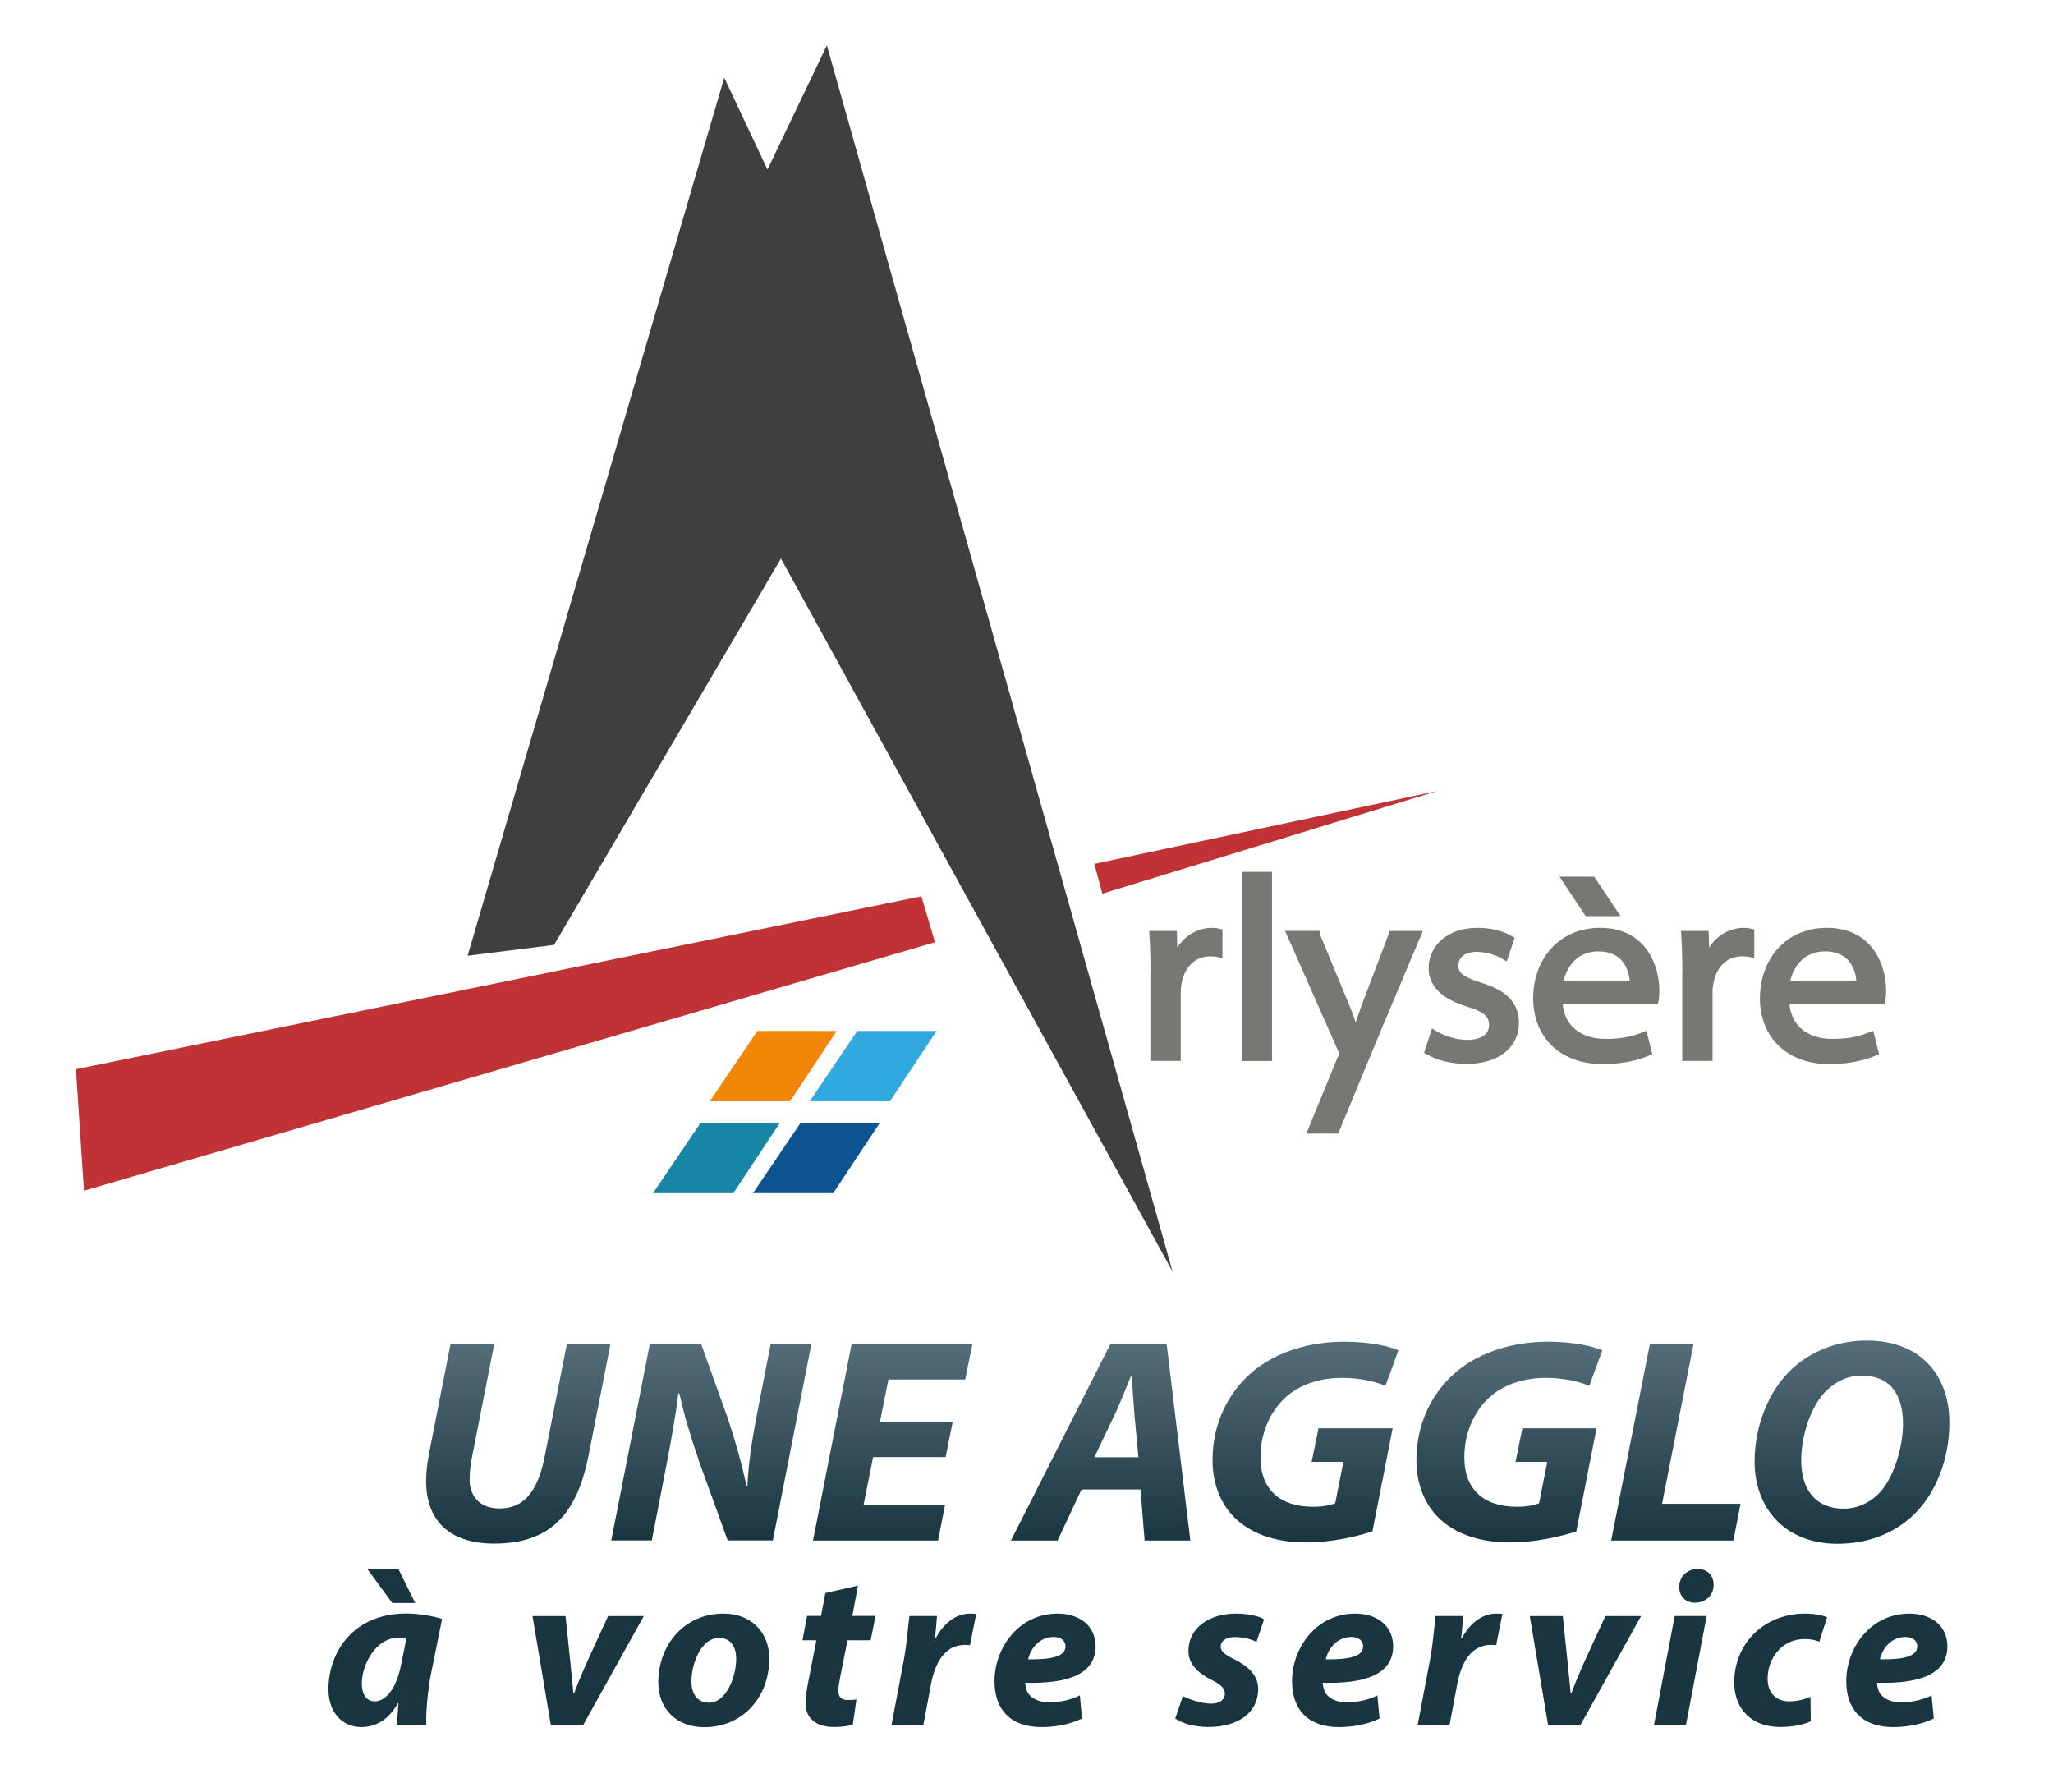 <?xml version="1.0" encoding="UTF-8"?> <svg xmlns="http://www.w3.org/2000/svg" xmlns:xlink="http://www.w3.org/1999/xlink" version="1.1" id="Calque_1" x="0px" y="0px" viewBox="0 0 214.59 187.29" style="enable-background:new 0 0 214.59 187.29;" xml:space="preserve"> <style type="text/css"> .st0{fill:#30A8E0;stroke:#30A8E0;stroke-width:0.5;stroke-miterlimit:10;} .st1{fill:#F18606;stroke:#F1860A;stroke-width:0.5;stroke-miterlimit:10;} .st2{fill:#0D5392;stroke:#0D5392;stroke-width:0.5;stroke-miterlimit:10;} .st3{fill:#1786A6;stroke:#1786A6;stroke-width:0.5;stroke-miterlimit:10;} .st4{fill:#C03234;} .st5{fill:#3F403E;} .st6{fill:#777774;stroke:#777774;stroke-width:0.75;} .st7{fill:url(#SVGID_1_);} .st8{fill:url(#SVGID_00000168107661672396521020000013272472660047273405_);} .st9{fill:url(#SVGID_00000178165069480158316360000006067145272470025359_);} .st10{fill:url(#SVGID_00000016762444859856349550000007571121299540018359_);} .st11{fill:url(#SVGID_00000081635019906653629030000003141893185337574534_);} .st12{fill:url(#SVGID_00000136382920001449895340000012829250272032373655_);} .st13{fill:url(#SVGID_00000062186887359293597650000013331887439336270512_);} .st14{fill:url(#SVGID_00000127003922467005380480000008325486747787361176_);} .st15{fill:#183540;} </style> <polygon class="st0" points="85.11,114.85 92.89,114.85 97.43,108 89.74,108 "></polygon> <polygon class="st1" points="74.66,114.85 82.45,114.85 86.99,108 79.3,108 "></polygon> <polygon class="st2" points="79.18,124.45 86.96,124.45 91.5,117.6 83.82,117.6 "></polygon> <polygon class="st3" points="68.73,124.45 76.52,124.45 81.06,117.6 73.37,117.6 "></polygon> <polygon class="st4" points="7.94,111.75 96.31,93.68 97.73,98.48 8.78,124.45 "></polygon> <polygon class="st4" points="114.38,90.29 150.24,82.67 115.23,93.4 "></polygon> <polygon class="st5" points="122.57,132.92 81.63,58.38 57.91,98.76 48.88,99.89 75.7,8.12 80.22,17.72 86.43,4.74 "></polygon> <path class="st6" d="M120.63,101.9c0-1.66-0.03-2.96-0.11-4.23h2.12l0.08,2.69h0.09c0.66-1.89,2.19-3.01,3.87-3.01 c0.28,0,0.48,0.02,0.72,0.08v2.23c-0.28-0.06-0.55-0.08-0.92-0.08c-1.76,0-2.99,1.26-3.34,3.09c-0.06,0.32-0.1,0.7-0.1,1.06v6.78 h-2.42V101.9z"></path> <path class="st6" d="M130.16,91.5h2.42v19.02h-2.42V91.5z"></path> <path class="st6" d="M137.57,97.68l3.18,7.67c0.32,0.8,0.7,1.86,0.92,2.61h0.07c0.26-0.77,0.57-1.75,0.91-2.69l2.88-7.59h2.63 l-3.99,9.45l-4.54,10.97h-2.52l3.03-7.4c0.12-0.22,0.19-0.41,0.19-0.54c0-0.12-0.04-0.32-0.19-0.64l-5.24-11.85H137.57z"></path> <path class="st6" d="M149.89,108.06c0.79,0.49,2.16,1,3.44,1c1.89,0,2.69-0.88,2.69-1.93c0-1.18-0.79-1.73-2.63-2.3 c-2.54-0.76-3.69-2.07-3.69-3.64c0-2.06,1.72-3.84,4.74-3.84c1.41,0,2.66,0.36,3.43,0.83l-0.59,1.75c-0.5-0.3-1.57-0.82-2.94-0.82 c-1.47,0-2.28,0.79-2.28,1.8c0,1.13,0.9,1.6,2.72,2.18c2.46,0.78,3.6,1.88,3.61,3.84c0,2.18-1.77,3.89-5.12,3.89 c-1.56,0-2.95-0.39-3.97-0.95L149.89,108.06z"></path> <path class="st6" d="M162.95,104.6c0.06,2.9,2.21,4.36,4.85,4.36c1.93,0,3.05-0.33,4.04-0.72l0.43,1.72 c-0.85,0.36-2.39,0.88-4.77,0.88c-4.24,0-6.87-2.67-6.87-6.5c0-3.8,2.47-6.99,6.62-6.99c4.71,0,5.82,3.98,5.82,6.17 c0,0.49-0.03,0.84-0.09,1.08H162.95z M170.73,102.86c0.02-1.1-0.49-3.8-3.66-3.8c-2.73,0-3.86,2.22-4.08,3.8H170.73z M166.43,92 l2.26,3.38h-2.75L163.71,92H166.43z"></path> <path class="st6" d="M176.22,101.9c0-1.66-0.03-2.96-0.11-4.23h2.12l0.08,2.69h0.09c0.66-1.89,2.19-3.01,3.87-3.01 c0.28,0,0.48,0.02,0.72,0.08v2.23c-0.28-0.06-0.55-0.08-0.92-0.08c-1.76,0-2.99,1.26-3.34,3.09c-0.06,0.32-0.1,0.7-0.1,1.06v6.78 h-2.42V101.9z"></path> <path class="st6" d="M186.65,104.6c0.06,2.9,2.21,4.36,4.85,4.36c1.93,0,3.05-0.33,4.04-0.72l0.43,1.72 c-0.85,0.36-2.39,0.88-4.77,0.88c-4.24,0-6.87-2.67-6.87-6.5c0-3.8,2.47-6.99,6.62-6.99c4.71,0,5.82,3.98,5.82,6.17 c0,0.49-0.03,0.84-0.09,1.08H186.65z M194.42,102.86c0.02-1.1-0.49-3.8-3.66-3.8c-2.73,0-3.86,2.22-4.08,3.8H194.42z"></path> <g> <linearGradient id="SVGID_1_" gradientUnits="userSpaceOnUse" x1="54.191" y1="140.831" x2="54.191" y2="161.162"> <stop offset="0" style="stop-color:#536C78"></stop> <stop offset="0.999" style="stop-color:#183540"></stop> </linearGradient> <path class="st7" d="M51.67,140.44l-2.33,11.83c-0.15,0.72-0.25,1.55-0.25,2.44c0.02,1.67,1.07,2.95,3.11,2.95 c2.39,0,3.96-1.53,4.72-5.36l2.34-11.87h4.56l-2.3,11.69c-1.24,6.23-4.07,9.21-9.88,9.21c-4.41,0-7.1-2.18-7.1-6.55 c0-0.89,0.12-1.91,0.31-2.89l2.25-11.46H51.67z"></path> <linearGradient id="SVGID_00000013888694467410219970000001134834467384302222_" gradientUnits="userSpaceOnUse" x1="74.368" y1="140.831" x2="74.368" y2="161.162"> <stop offset="0" style="stop-color:#536C78"></stop> <stop offset="0.999" style="stop-color:#183540"></stop> </linearGradient> <path style="fill:url(#SVGID_00000013888694467410219970000001134834467384302222_);" d="M63.89,161.01l4.04-20.57h5.35l2.81,7.85 c0.87,2.62,1.44,4.75,1.95,7.02l0.08-0.01c0.1-2.11,0.4-4.36,0.98-7.38l1.46-7.49h4.26l-4.04,20.57h-4.72l-2.97-8.2 c-0.94-2.8-1.52-4.66-2.08-7.17l-0.11,0.01c-0.23,2.01-0.74,4.91-1.37,8.15l-1.4,7.21H63.89z"></path> <linearGradient id="SVGID_00000083779164447705387810000017803850868335220400_" gradientUnits="userSpaceOnUse" x1="93.313" y1="140.831" x2="93.313" y2="161.162"> <stop offset="0" style="stop-color:#536C78"></stop> <stop offset="0.999" style="stop-color:#183540"></stop> </linearGradient> <path style="fill:url(#SVGID_00000083779164447705387810000017803850868335220400_);" d="M98.84,152.29h-7.58l-0.99,4.97h8.52 l-0.74,3.75H84.98l4.04-20.57h12.63l-0.76,3.74h-8.03l-0.88,4.4h7.61L98.84,152.29z"></path> <linearGradient id="SVGID_00000083083003155305107700000005979755425048774045_" gradientUnits="userSpaceOnUse" x1="115.042" y1="140.831" x2="115.042" y2="161.162"> <stop offset="0" style="stop-color:#536C78"></stop> <stop offset="0.999" style="stop-color:#183540"></stop> </linearGradient> <path style="fill:url(#SVGID_00000083083003155305107700000005979755425048774045_);" d="M113.05,155.67l-2.51,5.34h-4.87 l10.41-20.57h5.86l2.48,20.57h-4.78l-0.43-5.34H113.05z M119,152.32l-0.42-4.43c-0.09-1.13-0.19-2.78-0.3-4.04h-0.07 c-0.55,1.26-1.14,2.86-1.71,4.03l-2.11,4.43H119z"></path> <linearGradient id="SVGID_00000164498087825217712150000000375199561482030524_" gradientUnits="userSpaceOnUse" x1="136.456" y1="140.831" x2="136.456" y2="161.162"> <stop offset="0" style="stop-color:#536C78"></stop> <stop offset="0.999" style="stop-color:#183540"></stop> </linearGradient> <path style="fill:url(#SVGID_00000164498087825217712150000000375199561482030524_);" d="M143.45,160.06 c-1.64,0.52-4.22,1.15-6.92,1.15c-2.92,0-5.35-0.74-7.11-2.25c-1.71-1.46-2.68-3.73-2.68-6.34c0-3.85,1.63-7.17,4.36-9.4 c2.41-1.93,5.72-2.99,9.42-2.99c2.78,0,4.83,0.52,5.65,0.91l-1.36,3.71c-0.96-0.43-2.63-0.84-4.53-0.84 c-2.12,0-4.01,0.58-5.43,1.64c-1.86,1.42-3.1,3.84-3.1,6.65c0,3.46,2.12,5.18,5.48,5.18c1.06,0,1.8-0.16,2.33-0.36l0.86-4.33h-3.32 l0.72-3.51h7.75L143.45,160.06z"></path> <linearGradient id="SVGID_00000047780272926948038160000004661983734525585288_" gradientUnits="userSpaceOnUse" x1="157.76" y1="140.831" x2="157.76" y2="161.162"> <stop offset="0" style="stop-color:#536C78"></stop> <stop offset="0.999" style="stop-color:#183540"></stop> </linearGradient> <path style="fill:url(#SVGID_00000047780272926948038160000004661983734525585288_);" d="M164.76,160.06 c-1.64,0.52-4.22,1.15-6.92,1.15c-2.92,0-5.35-0.74-7.11-2.25c-1.71-1.46-2.68-3.73-2.68-6.34c0-3.85,1.63-7.17,4.36-9.4 c2.41-1.93,5.72-2.99,9.42-2.99c2.78,0,4.83,0.52,5.65,0.91l-1.36,3.71c-0.96-0.43-2.63-0.84-4.53-0.84 c-2.12,0-4.01,0.58-5.43,1.64c-1.86,1.42-3.1,3.84-3.1,6.65c0,3.46,2.12,5.18,5.48,5.18c1.06,0,1.8-0.16,2.33-0.36l0.86-4.33h-3.32 l0.72-3.51h7.75L164.76,160.06z"></path> <linearGradient id="SVGID_00000181789752283493777630000001117400999497701013_" gradientUnits="userSpaceOnUse" x1="175.178" y1="140.831" x2="175.178" y2="161.162"> <stop offset="0" style="stop-color:#536C78"></stop> <stop offset="0.999" style="stop-color:#183540"></stop> </linearGradient> <path style="fill:url(#SVGID_00000181789752283493777630000001117400999497701013_);" d="M172.46,140.44h4.56l-3.29,16.73h8.2 l-0.75,3.84h-12.77L172.46,140.44z"></path> <linearGradient id="SVGID_00000118372635798167581640000010874445352926333826_" gradientUnits="userSpaceOnUse" x1="193.589" y1="140.831" x2="193.589" y2="161.162"> <stop offset="0" style="stop-color:#536C78"></stop> <stop offset="0.999" style="stop-color:#183540"></stop> </linearGradient> <path style="fill:url(#SVGID_00000118372635798167581640000010874445352926333826_);" d="M203.76,148.69 c0,3.73-1.36,7.39-3.82,9.71c-1.99,1.86-4.68,2.95-7.88,2.95c-5.53,0-8.66-3.79-8.66-8.57c0-3.71,1.43-7.41,3.94-9.74 c1.99-1.83,4.72-2.93,7.79-2.93C200.78,140.11,203.76,143.77,203.76,148.69z M190.93,145.32c-1.7,1.64-2.66,4.82-2.66,7.3 c0,2.89,1.35,5.06,4.47,5.06c1.34,0,2.59-0.56,3.56-1.5c1.67-1.62,2.61-4.98,2.61-7.36c0-2.57-0.96-5.04-4.31-5.04 C193.18,143.77,191.92,144.36,190.93,145.32z"></path> </g> <g> <path class="st15" d="M41.5,180.26c0.03-0.66,0.09-1.44,0.15-2.25h-0.06c-1.04,1.89-2.5,2.5-3.82,2.5c-2.03,0-3.44-1.58-3.44-3.95 c0-3.83,2.55-7.92,8.13-7.92c1.35,0,2.81,0.27,3.75,0.57l-1.2,5.94c-0.28,1.46-0.5,3.69-0.46,5.11H41.5z M42.47,171.28 c-0.25-0.06-0.58-0.1-0.91-0.1c-2.16,0-3.73,2.65-3.74,4.76c0,1.12,0.45,1.88,1.37,1.88c1,0,2.24-1.14,2.75-3.92L42.47,171.28z M41.66,164.02l1.74,3.52H41l-2.58-3.52H41.66z"></path> <path class="st15" d="M59.11,168.9l0.52,4.98c0.12,1.39,0.24,2.25,0.3,3.1h0.08c0.3-0.82,0.65-1.68,1.26-3.08l2.29-4.99h3.73 l-6.32,11.36h-3.4l-1.91-11.36H59.11z"></path> <path class="st15" d="M80.41,173.33c0,4.14-2.85,7.19-6.78,7.19c-2.89,0-4.82-1.87-4.82-4.7c0-3.93,2.75-7.17,6.78-7.17 C78.64,168.64,80.41,170.73,80.41,173.33z M72.27,175.75c0,1.33,0.66,2.21,1.83,2.21c1.81,0,2.85-2.68,2.85-4.61 c0-1.06-0.46-2.16-1.79-2.16C73.24,171.19,72.26,173.99,72.27,175.75z"></path> <path class="st15" d="M89.68,165.72l-0.59,3.17h2.42l-0.5,2.55h-2.43l-0.76,3.85c-0.09,0.45-0.19,1.04-0.19,1.44 c0,0.55,0.24,0.95,0.97,0.95c0.29,0,0.63-0.01,0.92-0.05l-0.38,2.62c-0.44,0.17-1.26,0.25-1.97,0.25c-2.01,0-2.96-1.02-2.96-2.44 c0-0.62,0.07-1.24,0.24-2.11l0.88-4.51h-1.45l0.48-2.55h1.46l0.45-2.39L89.68,165.72z"></path> <path class="st15" d="M93.19,180.26l1.28-6.76c0.32-1.71,0.46-3.62,0.58-4.6h2.89c-0.06,0.77-0.12,1.53-0.21,2.33h0.07 c0.8-1.51,2.06-2.58,3.62-2.58c0.21,0,0.43,0.01,0.62,0.03l-0.65,3.26c-0.15-0.01-0.33-0.02-0.53-0.02c-2.13,0-3.13,1.9-3.55,4.13 l-0.79,4.22H93.19z"></path> <path class="st15" d="M113.1,179.61c-1.32,0.67-2.98,0.9-4.24,0.9c-3.25,0-4.91-1.84-4.91-4.8c0-3.45,2.51-7.06,6.61-7.06 c2.31,0,3.95,1.3,3.96,3.41c0,2.88-2.82,3.94-7.36,3.82c0.01,0.33,0.12,0.84,0.36,1.17c0.44,0.57,1.2,0.87,2.17,0.87 c1.22,0,2.28-0.28,3.18-0.72L113.1,179.61z M110.14,171.09c-1.55,0-2.45,1.29-2.67,2.34c2.59,0.03,3.9-0.33,3.9-1.37 C111.37,171.49,110.9,171.09,110.14,171.09z"></path> <path class="st15" d="M123.64,177.27c0.65,0.32,1.86,0.79,2.96,0.79c0.94,0,1.43-0.46,1.43-1.03c0-0.56-0.37-0.94-1.41-1.46 c-1.31-0.64-2.4-1.61-2.4-3.01c0-2.35,2.07-3.91,4.99-3.91c1.32,0,2.36,0.27,2.92,0.59l-0.79,2.36c-0.48-0.22-1.28-0.5-2.27-0.5 c-0.88,0-1.48,0.38-1.48,1c0,0.47,0.46,0.86,1.38,1.3c1.24,0.63,2.54,1.53,2.54,3.1c0,2.6-2.21,4-5.21,4 c-1.43,0-2.79-0.39-3.46-0.89L123.64,177.27z"></path> <path class="st15" d="M144.2,179.61c-1.32,0.67-2.98,0.9-4.24,0.9c-3.25,0-4.91-1.84-4.91-4.8c0-3.45,2.51-7.06,6.61-7.06 c2.31,0,3.95,1.3,3.96,3.41c0,2.88-2.82,3.94-7.36,3.82c0.01,0.33,0.12,0.84,0.36,1.17c0.44,0.57,1.2,0.87,2.17,0.87 c1.22,0,2.29-0.28,3.18-0.72L144.2,179.61z M141.25,171.09c-1.55,0-2.45,1.29-2.67,2.34c2.59,0.03,3.9-0.33,3.9-1.37 C142.48,171.49,142.01,171.09,141.25,171.09z"></path> <path class="st15" d="M148.19,180.26l1.28-6.76c0.32-1.71,0.46-3.62,0.58-4.6h2.89c-0.06,0.77-0.12,1.53-0.21,2.33h0.07 c0.8-1.51,2.06-2.58,3.62-2.58c0.21,0,0.43,0.01,0.62,0.03l-0.65,3.26c-0.15-0.01-0.33-0.02-0.53-0.02c-2.13,0-3.13,1.9-3.55,4.13 l-0.79,4.22H148.19z"></path> <path class="st15" d="M163.35,168.9l0.52,4.98c0.12,1.39,0.24,2.25,0.3,3.1h0.08c0.3-0.82,0.65-1.68,1.26-3.08l2.29-4.99h3.73 l-6.32,11.36h-3.4l-1.91-11.36H163.35z"></path> <path class="st15" d="M172.89,180.26l2.16-11.36h3.34l-2.16,11.36H172.89z M175.52,165.87c0-1.13,0.89-1.89,1.92-1.89 c0.98,0,1.68,0.65,1.68,1.65c-0.01,1.19-0.91,1.88-1.97,1.88C176.2,167.5,175.52,166.86,175.52,165.87z"></path> <path class="st15" d="M189.27,179.9c-0.72,0.35-1.87,0.6-3.22,0.6c-2.8,0-4.78-1.72-4.78-4.67c0-4.03,3.09-7.18,7.41-7.18 c0.96,0,1.8,0.18,2.3,0.38l-0.82,2.56c-0.4-0.16-0.86-0.28-1.54-0.28c-2.38,0-3.86,2.02-3.86,4.15c0,1.58,0.99,2.36,2.23,2.36 c0.97,0,1.67-0.23,2.25-0.47L189.27,179.9z"></path> <path class="st15" d="M202.13,179.61c-1.32,0.67-2.98,0.9-4.24,0.9c-3.25,0-4.91-1.84-4.91-4.8c0-3.45,2.51-7.06,6.61-7.06 c2.31,0,3.95,1.3,3.96,3.41c0,2.88-2.82,3.94-7.36,3.82c0.01,0.33,0.12,0.84,0.36,1.17c0.44,0.57,1.2,0.87,2.17,0.87 c1.22,0,2.28-0.28,3.18-0.72L202.13,179.61z M199.17,171.09c-1.55,0-2.45,1.29-2.67,2.34c2.59,0.03,3.9-0.33,3.9-1.37 C200.4,171.49,199.93,171.09,199.17,171.09z"></path> </g> </svg> 